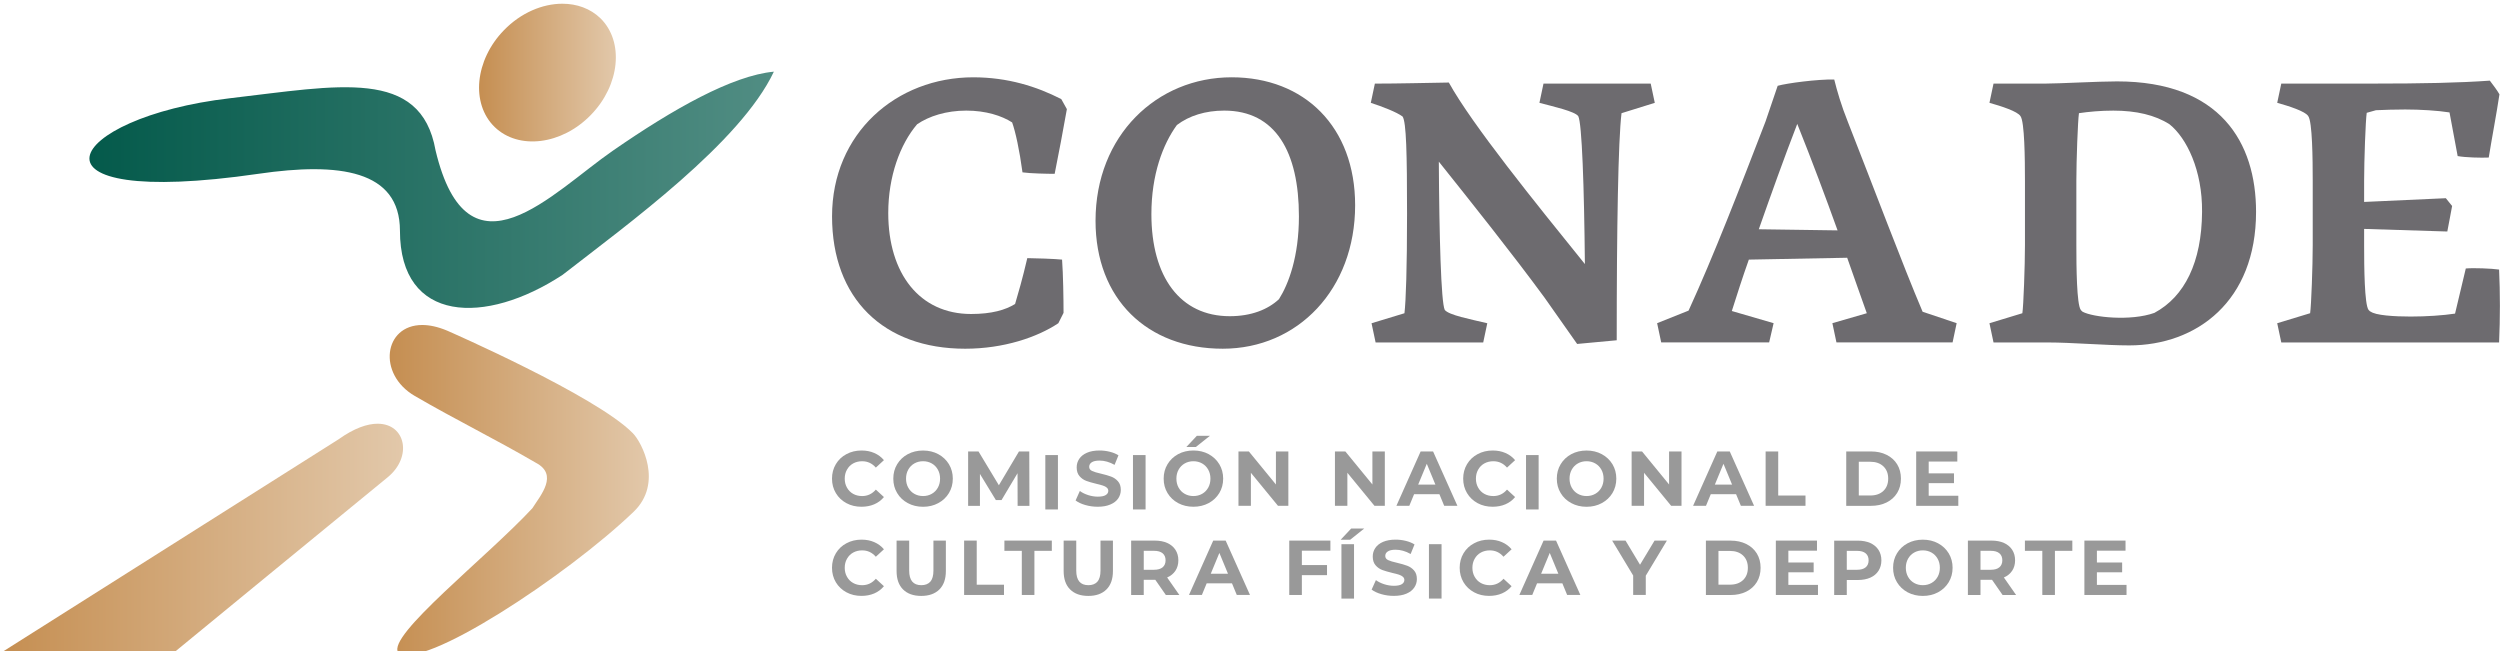 <?xml version="1.0" encoding="UTF-8" standalone="no"?>
<!-- Created with Inkscape (http://www.inkscape.org/) -->

<svg
   version="1.1"
   id="svg1"
   width="76.959"
   height="20.052"
   viewBox="0 0 76.959 20.052"
   sodipodi:docname="Conade.svg"
   inkscape:version="1.4 (e7c3feb100, 2024-10-09)"
   xmlns:inkscape="http://www.inkscape.org/namespaces/inkscape"
   xmlns:sodipodi="http://sodipodi.sourceforge.net/DTD/sodipodi-0.dtd"
   xmlns="http://www.w3.org/2000/svg"
   xmlns:svg="http://www.w3.org/2000/svg">
  <defs
     id="defs1">
    <linearGradient
       x1="0"
       y1="0"
       x2="1"
       y2="0"
       gradientUnits="userSpaceOnUse"
       gradientTransform="matrix(9.364,0,0,-9.364,227.857,333.067)"
       spreadMethod="pad"
       id="linearGradient7735">
      <stop
         style="stop-opacity:1;stop-color:#c58e51"
         offset="0"
         id="stop7734" />
      <stop
         style="stop-opacity:1;stop-color:#e2c8aa"
         offset="1"
         id="stop7735" />
    </linearGradient>
    <linearGradient
       x1="0"
       y1="0"
       x2="1"
       y2="0"
       gradientUnits="userSpaceOnUse"
       gradientTransform="matrix(3.159,0,0,-3.159,238.977,343.846)"
       spreadMethod="pad"
       id="linearGradient7737">
      <stop
         style="stop-opacity:1;stop-color:#c58e51"
         offset="0"
         id="stop7736" />
      <stop
         style="stop-opacity:1;stop-color:#e2c8aa"
         offset="1"
         id="stop7737" />
    </linearGradient>
    <linearGradient
       x1="0"
       y1="0"
       x2="1"
       y2="0"
       gradientUnits="userSpaceOnUse"
       gradientTransform="matrix(15.806,0,0,-15.806,229.979,341.139)"
       spreadMethod="pad"
       id="linearGradient7740">
      <stop
         style="stop-opacity:1;stop-color:#045a4b"
         offset="0"
         id="stop7738" />
      <stop
         style="stop-opacity:1;stop-color:#518d83"
         offset="1"
         id="stop7739" />
      <stop
         style="stop-opacity:1;stop-color:#518d83"
         offset="1"
         id="stop7740" />
    </linearGradient>
    <linearGradient
       x1="0"
       y1="0"
       x2="1"
       y2="0"
       gradientUnits="userSpaceOnUse"
       gradientTransform="matrix(5.984,0,0,-5.984,236.913,334.207)"
       spreadMethod="pad"
       id="linearGradient7742">
      <stop
         style="stop-opacity:1;stop-color:#c58e51"
         offset="0"
         id="stop7741" />
      <stop
         style="stop-opacity:1;stop-color:#e2c8aa"
         offset="1"
         id="stop7742" />
    </linearGradient>
    <clipPath
       clipPathUnits="userSpaceOnUse"
       id="clipPath7744">
      <path
         d="M 124.442,229.08 H 674.716 V 366.208 H 124.442 Z"
         transform="translate(-251.293,-338.417)"
         id="path7744" />
    </clipPath>
    <clipPath
       clipPathUnits="userSpaceOnUse"
       id="clipPath7746">
      <path
         d="M 124.442,229.08 H 674.716 V 366.208 H 124.442 Z"
         transform="translate(-257.385,-338.528)"
         id="path7746" />
    </clipPath>
    <clipPath
       clipPathUnits="userSpaceOnUse"
       id="clipPath7748">
      <path
         d="M 124.442,229.08 H 674.716 V 366.208 H 124.442 Z"
         transform="translate(-264.269,-337.495)"
         id="path7748" />
    </clipPath>
    <clipPath
       clipPathUnits="userSpaceOnUse"
       id="clipPath7750">
      <path
         d="M 124.442,229.08 H 674.716 V 366.208 H 124.442 Z"
         transform="translate(-270.282,-340.117)"
         id="path7750" />
    </clipPath>
    <clipPath
       clipPathUnits="userSpaceOnUse"
       id="clipPath7752">
      <path
         d="M 124.442,229.08 H 674.716 V 366.208 H 124.442 Z"
         transform="translate(-275.94,-338.238)"
         id="path7752" />
    </clipPath>
    <clipPath
       clipPathUnits="userSpaceOnUse"
       id="clipPath7754">
      <path
         d="M 124.442,229.08 H 674.716 V 366.208 H 124.442 Z"
         transform="translate(-281.192,-338.204)"
         id="path7754" />
    </clipPath>
    <clipPath
       clipPathUnits="userSpaceOnUse"
       id="clipPath7756">
      <path
         d="M 124.442,229.08 H 674.716 V 366.208 H 124.442 Z"
         transform="translate(-247.399,-333.819)"
         id="path7756" />
    </clipPath>
    <clipPath
       clipPathUnits="userSpaceOnUse"
       id="clipPath7758">
      <path
         d="M 124.442,229.08 H 674.716 V 366.208 H 124.442 Z"
         transform="translate(-249.369,-334.034)"
         id="path7758" />
    </clipPath>
    <clipPath
       clipPathUnits="userSpaceOnUse"
       id="clipPath7760">
      <path
         d="M 124.442,229.08 H 674.716 V 366.208 H 124.442 Z"
         transform="translate(-251.351,-333.757)"
         id="path7760" />
    </clipPath>
    <clipPath
       clipPathUnits="userSpaceOnUse"
       id="clipPath7762">
      <path
         d="M 124.442,229.08 H 674.716 V 366.208 H 124.442 Z"
         id="path7762" />
    </clipPath>
    <clipPath
       clipPathUnits="userSpaceOnUse"
       id="clipPath7764">
      <path
         d="M 124.442,229.08 H 674.716 V 366.208 H 124.442 Z"
         transform="translate(-252.913,-333.776)"
         id="path7764" />
    </clipPath>
    <clipPath
       clipPathUnits="userSpaceOnUse"
       id="clipPath7766">
      <path
         d="M 124.442,229.08 H 674.716 V 366.208 H 124.442 Z"
         id="path7766" />
    </clipPath>
    <clipPath
       clipPathUnits="userSpaceOnUse"
       id="clipPath7768">
      <path
         d="M 124.442,229.08 H 674.716 V 366.208 H 124.442 Z"
         transform="translate(-255.489,-335.374)"
         id="path7768" />
    </clipPath>
    <clipPath
       clipPathUnits="userSpaceOnUse"
       id="clipPath7770">
      <path
         d="M 124.442,229.08 H 674.716 V 366.208 H 124.442 Z"
         transform="translate(-257.602,-335.013)"
         id="path7770" />
    </clipPath>
    <clipPath
       clipPathUnits="userSpaceOnUse"
       id="clipPath7772">
      <path
         d="M 124.442,229.08 H 674.716 V 366.208 H 124.442 Z"
         transform="translate(-259.829,-335.013)"
         id="path7772" />
    </clipPath>
    <clipPath
       clipPathUnits="userSpaceOnUse"
       id="clipPath7774">
      <path
         d="M 124.442,229.08 H 674.716 V 366.208 H 124.442 Z"
         transform="translate(-260.997,-334.247)"
         id="path7774" />
    </clipPath>
    <clipPath
       clipPathUnits="userSpaceOnUse"
       id="clipPath7776">
      <path
         d="M 124.442,229.08 H 674.716 V 366.208 H 124.442 Z"
         transform="translate(-261.971,-333.819)"
         id="path7776" />
    </clipPath>
    <clipPath
       clipPathUnits="userSpaceOnUse"
       id="clipPath7778">
      <path
         d="M 124.442,229.08 H 674.716 V 366.208 H 124.442 Z"
         id="path7778" />
    </clipPath>
    <clipPath
       clipPathUnits="userSpaceOnUse"
       id="clipPath7780">
      <path
         d="M 124.442,229.08 H 674.716 V 366.208 H 124.442 Z"
         transform="translate(-264.688,-334.034)"
         id="path7780" />
    </clipPath>
    <clipPath
       clipPathUnits="userSpaceOnUse"
       id="clipPath7782">
      <path
         d="M 124.442,229.08 H 674.716 V 366.208 H 124.442 Z"
         transform="translate(-266.679,-335.013)"
         id="path7782" />
    </clipPath>
    <clipPath
       clipPathUnits="userSpaceOnUse"
       id="clipPath7784">
      <path
         d="M 124.442,229.08 H 674.716 V 366.208 H 124.442 Z"
         transform="translate(-267.847,-334.247)"
         id="path7784" />
    </clipPath>
    <clipPath
       clipPathUnits="userSpaceOnUse"
       id="clipPath7786">
      <path
         d="M 124.442,229.08 H 674.716 V 366.208 H 124.442 Z"
         transform="translate(-268.621,-335.013)"
         id="path7786" />
    </clipPath>
    <clipPath
       clipPathUnits="userSpaceOnUse"
       id="clipPath7788">
      <path
         d="M 124.442,229.08 H 674.716 V 366.208 H 124.442 Z"
         transform="translate(-271.038,-333.996)"
         id="path7788" />
    </clipPath>
    <clipPath
       clipPathUnits="userSpaceOnUse"
       id="clipPath7790">
      <path
         d="M 124.442,229.08 H 674.716 V 366.208 H 124.442 Z"
         transform="translate(-273.07,-333.99)"
         id="path7790" />
    </clipPath>
    <clipPath
       clipPathUnits="userSpaceOnUse"
       id="clipPath7792">
      <path
         d="M 124.442,229.08 H 674.716 V 366.208 H 124.442 Z"
         transform="translate(-247.399,-331.761)"
         id="path7792" />
    </clipPath>
    <clipPath
       clipPathUnits="userSpaceOnUse"
       id="clipPath7794">
      <path
         d="M 124.442,229.08 H 674.716 V 366.208 H 124.442 Z"
         transform="translate(-248.707,-331.826)"
         id="path7794" />
    </clipPath>
    <clipPath
       clipPathUnits="userSpaceOnUse"
       id="clipPath7796">
      <path
         d="M 124.442,229.08 H 674.716 V 366.208 H 124.442 Z"
         transform="translate(-250.116,-332.955)"
         id="path7796" />
    </clipPath>
    <clipPath
       clipPathUnits="userSpaceOnUse"
       id="clipPath7798">
      <path
         d="M 124.442,229.08 H 674.716 V 366.208 H 124.442 Z"
         transform="translate(-251.448,-332.718)"
         id="path7798" />
    </clipPath>
    <clipPath
       clipPathUnits="userSpaceOnUse"
       id="clipPath7800">
      <path
         d="M 124.442,229.08 H 674.716 V 366.208 H 124.442 Z"
         transform="translate(-252.564,-331.826)"
         id="path7800" />
    </clipPath>
    <clipPath
       clipPathUnits="userSpaceOnUse"
       id="clipPath7802">
      <path
         d="M 124.442,229.08 H 674.716 V 366.208 H 124.442 Z"
         transform="translate(-254.699,-332.662)"
         id="path7802" />
    </clipPath>
    <clipPath
       clipPathUnits="userSpaceOnUse"
       id="clipPath7804">
      <path
         d="M 124.442,229.08 H 674.716 V 366.208 H 124.442 Z"
         transform="translate(-256.208,-332.189)"
         id="path7804" />
    </clipPath>
    <clipPath
       clipPathUnits="userSpaceOnUse"
       id="clipPath7806">
      <path
         d="M 124.442,229.08 H 674.716 V 366.208 H 124.442 Z"
         transform="translate(-257.914,-332.722)"
         id="path7806" />
    </clipPath>
    <clipPath
       clipPathUnits="userSpaceOnUse"
       id="clipPath7808">
      <path
         d="M 124.442,229.08 H 674.716 V 366.208 H 124.442 Z"
         id="path7808" />
    </clipPath>
    <clipPath
       clipPathUnits="userSpaceOnUse"
       id="clipPath7810">
      <path
         d="M 124.442,229.08 H 674.716 V 366.208 H 124.442 Z"
         transform="translate(-259.748,-331.718)"
         id="path7810" />
    </clipPath>
    <clipPath
       clipPathUnits="userSpaceOnUse"
       id="clipPath7812">
      <path
         d="M 124.442,229.08 H 674.716 V 366.208 H 124.442 Z"
         id="path7812" />
    </clipPath>
    <clipPath
       clipPathUnits="userSpaceOnUse"
       id="clipPath7814">
      <path
         d="M 124.442,229.08 H 674.716 V 366.208 H 124.442 Z"
         transform="translate(-261.89,-331.761)"
         id="path7814" />
    </clipPath>
    <clipPath
       clipPathUnits="userSpaceOnUse"
       id="clipPath7816">
      <path
         d="M 124.442,229.08 H 674.716 V 366.208 H 124.442 Z"
         transform="translate(-263.836,-332.189)"
         id="path7816" />
    </clipPath>
    <clipPath
       clipPathUnits="userSpaceOnUse"
       id="clipPath7818">
      <path
         d="M 124.442,229.08 H 674.716 V 366.208 H 124.442 Z"
         transform="translate(-265.854,-332.144)"
         id="path7818" />
    </clipPath>
    <clipPath
       clipPathUnits="userSpaceOnUse"
       id="clipPath7820">
      <path
         d="M 124.442,229.08 H 674.716 V 366.208 H 124.442 Z"
         transform="translate(-267.798,-331.937)"
         id="path7820" />
    </clipPath>
    <clipPath
       clipPathUnits="userSpaceOnUse"
       id="clipPath7822">
      <path
         d="M 124.442,229.08 H 674.716 V 366.208 H 124.442 Z"
         transform="translate(-269.83,-331.932)"
         id="path7822" />
    </clipPath>
    <clipPath
       clipPathUnits="userSpaceOnUse"
       id="clipPath7824">
      <path
         d="M 124.442,229.08 H 674.716 V 366.208 H 124.442 Z"
         transform="translate(-270.931,-332.338)"
         id="path7824" />
    </clipPath>
    <clipPath
       clipPathUnits="userSpaceOnUse"
       id="clipPath7826">
      <path
         d="M 124.442,229.08 H 674.716 V 366.208 H 124.442 Z"
         transform="translate(-272.452,-331.976)"
         id="path7826" />
    </clipPath>
    <clipPath
       clipPathUnits="userSpaceOnUse"
       id="clipPath7828">
      <path
         d="M 124.442,229.08 H 674.716 V 366.208 H 124.442 Z"
         transform="translate(-274.018,-332.662)"
         id="path7828" />
    </clipPath>
    <clipPath
       clipPathUnits="userSpaceOnUse"
       id="clipPath7830">
      <path
         d="M 124.442,229.08 H 674.716 V 366.208 H 124.442 Z"
         transform="translate(-275.009,-332.718)"
         id="path7830" />
    </clipPath>
    <clipPath
       clipPathUnits="userSpaceOnUse"
       id="clipPath7832">
      <path
         d="M 124.442,229.08 H 674.716 V 366.208 H 124.442 Z"
         transform="translate(-276.953,-331.932)"
         id="path7832" />
    </clipPath>
  </defs>
  <sodipodi:namedview
     id="namedview1"
     pagecolor="#ffffff"
     bordercolor="#000000"
     borderopacity="0.25"
     inkscape:showpageshadow="2"
     inkscape:pageopacity="0.0"
     inkscape:pagecheckerboard="0"
     inkscape:deskcolor="#d1d1d1"
     inkscape:zoom="3.1575935"
     inkscape:cx="38.47867"
     inkscape:cy="10.1343"
     inkscape:window-width="1280"
     inkscape:window-height="730"
     inkscape:window-x="0"
     inkscape:window-y="0"
     inkscape:window-maximized="1"
     inkscape:current-layer="svg1">
    <inkscape:page
       x="0"
       y="0"
       width="76.959"
       height="20.052"
       id="page1"
       margin="0"
       bleed="0" />
  </sodipodi:namedview>
  <g
     id="g1"
     transform="translate(-17519.809,-355.419)">
    <path
       id="path7735"
       d="m 235.734,335.378 -7.877,-4.981 h 4.006 c 0,0 4.211,3.457 5.001,4.101 v 0 c 0.579,0.471 0.421,1.239 -0.23,1.239 v 0 c -0.238,0 -0.542,-0.103 -0.9,-0.359"
       transform="matrix(1.333,0,0,-1.333,17216,816)"
       style="fill:url(#linearGradient7735);stroke:none" />
    <path
       id="path7737"
       d="m 239.552,344.825 c -0.671,-0.689 -0.77,-1.695 -0.216,-2.235 v 0 c 0.554,-0.537 1.552,-0.414 2.223,0.278 v 0 c 0.672,0.689 0.772,1.692 0.22,2.233 v 0 c -0.234,0.226 -0.546,0.335 -0.878,0.335 v 0 c -0.46,0 -0.959,-0.209 -1.349,-0.611"
       transform="matrix(1.333,0,0,-1.333,17216,816)"
       style="fill:url(#linearGradient7737);stroke:none" />
    <path
       id="path7740"
       d="m 242.067,342.042 c -1.394,-0.963 -3.345,-3.134 -4.095,0.008 v 0 c -0.339,1.919 -2.255,1.492 -4.742,1.204 v 0 c -3.829,-0.444 -5.051,-2.574 0.656,-1.745 v 0 c 1.862,0.271 3.261,0.085 3.264,-1.313 v 0 c 0,-2.142 1.977,-2.19 3.756,-1.021 v 0 c 1.514,1.177 4.104,3.051 4.879,4.692 v 0 c -0.96,-0.09 -2.322,-0.859 -3.718,-1.825"
       transform="matrix(1.333,0,0,-1.333,17216,816)"
       style="fill:url(#linearGradient7740);stroke:none" />
    <path
       id="path7742"
       d="m 237.491,336.379 c 0.946,-0.551 1.848,-0.99 2.796,-1.543 v 0 c 0.527,-0.276 0.118,-0.742 -0.08,-1.052 v 0 c -1.045,-1.126 -3.365,-2.943 -3.097,-3.328 v 0 c 0.531,-0.448 3.9,1.774 5.436,3.247 v 0 c 0.688,0.66 0.188,1.605 -0.016,1.813 v 0 c -0.844,0.866 -4.289,2.37 -4.289,2.37 v 0 c -0.217,0.091 -0.409,0.131 -0.576,0.131 v 0 c -0.889,0 -1.043,-1.132 -0.174,-1.638"
       transform="matrix(1.333,0,0,-1.333,17216,816)"
       style="fill:url(#linearGradient7742);stroke:none" />
    <path
       id="path7743"
       d="m 0,0 c 0.068,0.231 0.171,0.581 0.282,1.059 0.154,0 0.649,-0.017 0.803,-0.034 0.025,-0.333 0.034,-0.914 0.034,-1.23 l -0.12,-0.239 c -0.487,-0.325 -1.264,-0.589 -2.152,-0.589 -1.887,0 -3.074,1.161 -3.074,3.057 0,1.921 1.486,3.211 3.262,3.211 0.794,0 1.469,-0.214 2.032,-0.504 L 1.196,4.5 C 1.119,4.056 0.999,3.433 0.914,3.006 0.751,3.006 0.35,3.014 0.171,3.04 0.102,3.552 0.009,3.979 -0.068,4.193 -0.307,4.347 -0.675,4.466 -1.127,4.466 -1.588,4.466 -1.99,4.338 -2.263,4.15 -2.656,3.689 -2.929,2.946 -2.929,2.101 c 0,-1.401 0.726,-2.332 1.913,-2.332 0.478,0 0.794,0.094 1.016,0.231"
       style="fill:#6d6b6f;fill-opacity:1;fill-rule:nonzero;stroke:none"
       transform="matrix(1.333,0,0,-1.333,17551.057,364.777)"
       clip-path="url(#clipPath7744)" />
    <path
       id="path7745"
       d="m 0,0 c 0.222,0.35 0.461,0.982 0.461,1.913 0,1.486 -0.538,2.442 -1.725,2.442 -0.435,0 -0.811,-0.119 -1.093,-0.333 -0.324,-0.444 -0.589,-1.144 -0.589,-2.058 0,-1.452 0.666,-2.357 1.81,-2.357 0.496,0 0.88,0.154 1.136,0.393 m -4.236,1.81 c 0,1.973 1.418,3.314 3.143,3.314 1.682,0 2.852,-1.145 2.852,-2.955 0,-1.938 -1.323,-3.313 -3.057,-3.313 -1.742,0 -2.938,1.144 -2.938,2.954"
       style="fill:#6d6b6f;fill-opacity:1;fill-rule:nonzero;stroke:none"
       transform="matrix(1.333,0,0,-1.333,17559.18,364.629)"
       clip-path="url(#clipPath7746)" />
    <path
       id="path7747"
       d="m 0,0 -0.751,1.067 c -0.752,1.025 -1.7,2.212 -2.443,3.143 0.009,-1.691 0.051,-3.254 0.137,-3.424 0.094,-0.12 0.589,-0.214 0.982,-0.308 L -2.169,0.034 h -2.485 l -0.094,0.444 0.76,0.231 c 0.034,0.282 0.06,1.05 0.06,2.297 0,1.392 -0.017,2.118 -0.103,2.246 -0.136,0.102 -0.469,0.23 -0.734,0.316 l 0.094,0.444 c 0.546,0 1.195,0.017 1.708,0.025 C -2.425,5.064 -0.965,3.262 0.179,1.845 0.162,3.638 0.111,5.098 0.026,5.26 -0.051,5.371 -0.547,5.482 -0.871,5.568 l 0.094,0.444 H 1.699 L 1.793,5.568 1.025,5.329 C 0.948,4.697 0.914,2.681 0.914,0.085 Z"
       style="fill:#6d6b6f;fill-opacity:1;fill-rule:nonzero;stroke:none"
       transform="matrix(1.333,0,0,-1.333,17568.359,366.007)"
       clip-path="url(#clipPath7748)" />
    <path
       id="path7749"
       d="M 0,0 C -0.273,0.76 -0.589,1.605 -0.931,2.459 -1.238,1.665 -1.537,0.828 -1.819,0.026 Z m -1.58,-2.587 h -2.493 l -0.094,0.444 0.726,0.29 c 0.572,1.247 1.187,2.835 1.776,4.364 l 0.282,0.828 c 0.213,0.06 0.922,0.154 1.306,0.145 C -0.009,3.211 0.085,2.886 0.239,2.502 0.837,0.982 1.503,-0.794 1.964,-1.879 L 2.75,-2.143 2.656,-2.587 h -2.682 l -0.094,0.444 0.795,0.23 C 0.538,-1.537 0.393,-1.11 0.222,-0.632 l -2.271,-0.043 c -0.146,-0.41 -0.274,-0.811 -0.393,-1.187 l 0.965,-0.281 z"
       style="fill:#6d6b6f;fill-opacity:1;fill-rule:nonzero;stroke:none"
       transform="matrix(1.333,0,0,-1.333,17576.376,362.511)"
       clip-path="url(#clipPath7750)" />
    <path
       id="path7751"
       d="M 0,0 C 0.239,-0.128 1.11,-0.222 1.657,-0.026 2.357,0.35 2.75,1.144 2.758,2.306 2.767,3.271 2.4,4.014 2.007,4.329 1.674,4.543 1.238,4.645 0.709,4.645 0.418,4.645 0.145,4.62 -0.085,4.586 -0.111,4.415 -0.145,3.493 -0.145,3.023 V 1.537 c 0,-0.512 0.008,-1.366 0.102,-1.494 C -0.034,0.026 -0.017,0.017 0,0 m -1.392,-0.034 c 0.026,0.162 0.06,1.101 0.06,1.571 v 1.486 c 0,0.512 -0.009,1.366 -0.103,1.494 -0.068,0.111 -0.444,0.231 -0.717,0.308 l 0.094,0.444 h 1.196 c 0.307,0 1.229,0.051 1.656,0.051 2.383,0 3.211,-1.409 3.211,-3.014 0,-2.058 -1.366,-3.083 -2.929,-3.083 -0.538,0 -1.332,0.068 -1.879,0.068 h -1.255 l -0.094,0.444 z"
       style="fill:#6d6b6f;fill-opacity:1;fill-rule:nonzero;stroke:none"
       transform="matrix(1.333,0,0,-1.333,17583.92,365.016)"
       clip-path="url(#clipPath7752)" />
    <path
       id="path7753"
       d="m 0,0 c 0.026,0.162 0.06,1.102 0.06,1.571 v 1.486 c 0,0.512 -0.009,1.366 -0.103,1.494 -0.068,0.112 -0.444,0.231 -0.717,0.308 l 0.094,0.444 H 1.469 C 2.562,5.303 3.441,5.32 4.15,5.371 4.218,5.286 4.329,5.132 4.372,5.055 4.312,4.645 4.184,3.971 4.125,3.595 3.954,3.587 3.587,3.595 3.407,3.629 L 3.219,4.637 C 2.946,4.68 2.545,4.705 2.195,4.705 1.956,4.705 1.725,4.697 1.52,4.688 L 1.307,4.628 C 1.281,4.466 1.247,3.527 1.247,3.057 V 2.57 L 3.134,2.656 3.279,2.476 C 3.245,2.314 3.202,2.041 3.168,1.887 L 1.247,1.947 V 1.571 c 0,-0.512 0.008,-1.366 0.102,-1.494 L 1.392,0.034 v 0.009 c 0.102,-0.094 0.564,-0.12 0.931,-0.12 0.358,0 0.751,0.026 1.024,0.068 l 0.248,1.042 c 0.179,0.017 0.598,0 0.769,-0.025 0.025,-0.547 0.025,-1.119 0,-1.683 h -5.03 l -0.094,0.444 z"
       style="fill:#6d6b6f;fill-opacity:1;fill-rule:nonzero;stroke:none"
       transform="matrix(1.333,0,0,-1.333,17590.923,365.061)"
       clip-path="url(#clipPath7754)" />
    <path
       id="path7755"
       d="m 0,0 c -0.104,0.056 -0.185,0.133 -0.244,0.232 -0.059,0.098 -0.089,0.21 -0.089,0.334 0,0.125 0.03,0.236 0.089,0.335 C -0.185,1 -0.104,1.077 0,1.132 0.104,1.188 0.22,1.216 0.349,1.216 0.458,1.216 0.556,1.197 0.644,1.158 0.732,1.12 0.806,1.065 0.866,0.993 L 0.679,0.821 C 0.594,0.919 0.489,0.968 0.363,0.968 0.286,0.968 0.216,0.951 0.155,0.917 0.094,0.883 0.047,0.835 0.013,0.774 -0.022,0.713 -0.039,0.644 -0.039,0.566 -0.039,0.488 -0.022,0.419 0.013,0.358 0.047,0.297 0.094,0.249 0.155,0.215 0.216,0.181 0.286,0.164 0.363,0.164 c 0.126,0 0.231,0.05 0.316,0.149 L 0.866,0.141 C 0.806,0.068 0.732,0.012 0.643,-0.026 0.555,-0.064 0.456,-0.083 0.347,-0.083 0.219,-0.083 0.104,-0.056 0,0"
       style="fill:#999999;fill-opacity:1;fill-rule:nonzero;stroke:none"
       transform="matrix(1.333,0,0,-1.333,17545.865,370.908)"
       clip-path="url(#clipPath7756)" />
    <path
       id="path7757"
       d="m 0,0 c 0.06,0.034 0.107,0.082 0.141,0.143 0.034,0.061 0.051,0.13 0.051,0.208 0,0.078 -0.017,0.147 -0.051,0.208 C 0.107,0.62 0.06,0.668 0,0.702 -0.06,0.736 -0.127,0.753 -0.201,0.753 -0.275,0.753 -0.342,0.736 -0.402,0.702 -0.462,0.668 -0.509,0.62 -0.543,0.559 -0.577,0.498 -0.594,0.429 -0.594,0.351 c 0,-0.078 0.017,-0.147 0.051,-0.208 0.034,-0.061 0.081,-0.109 0.141,-0.143 0.06,-0.034 0.127,-0.051 0.201,-0.051 0.074,0 0.141,0.017 0.201,0.051 m -0.554,-0.214 c -0.104,0.056 -0.186,0.133 -0.245,0.232 -0.06,0.099 -0.089,0.21 -0.089,0.333 0,0.123 0.029,0.234 0.089,0.333 0.059,0.098 0.141,0.176 0.245,0.232 C -0.449,0.972 -0.331,1 -0.201,1 -0.071,1 0.047,0.972 0.151,0.916 0.255,0.86 0.337,0.782 0.397,0.684 0.456,0.585 0.486,0.474 0.486,0.351 0.486,0.228 0.456,0.117 0.397,0.018 0.337,-0.081 0.255,-0.158 0.151,-0.214 0.047,-0.271 -0.071,-0.299 -0.201,-0.299 c -0.13,0 -0.248,0.028 -0.353,0.085"
       style="fill:#999999;fill-opacity:1;fill-rule:nonzero;stroke:none"
       transform="matrix(1.333,0,0,-1.333,17548.492,370.621)"
       clip-path="url(#clipPath7758)" />
    <path
       id="path7759"
       d="m 0,0 -0.002,0.754 -0.37,-0.621 h -0.13 L -0.87,0.737 V 0 h -0.273 v 1.256 h 0.24 l 0.47,-0.78 0.464,0.78 H 0.269 L 0.273,0 Z"
       style="fill:#999999;fill-opacity:1;fill-rule:nonzero;stroke:none"
       transform="matrix(1.333,0,0,-1.333,17551.135,370.991)"
       clip-path="url(#clipPath7760)" />
    <path
       id="path7761"
       d="m 252.054,335.013 h 0.291 v -1.256 h -0.291 z"
       style="fill:#999999;fill-opacity:1;fill-rule:nonzero;stroke:none"
       transform="matrix(1.333,0,0,-1.333,17216,816)"
       clip-path="url(#clipPath7762)" />
    <path
       id="path7763"
       d="m 0,0 c -0.093,0.027 -0.167,0.062 -0.223,0.105 l 0.098,0.219 C -0.071,0.284 -0.007,0.253 0.067,0.229 0.141,0.205 0.216,0.193 0.29,0.193 c 0.082,0 0.143,0.012 0.183,0.037 0.039,0.024 0.059,0.057 0.059,0.097 0,0.03 -0.012,0.055 -0.035,0.075 C 0.474,0.422 0.444,0.438 0.407,0.449 0.371,0.461 0.321,0.475 0.259,0.489 0.164,0.512 0.085,0.534 0.024,0.557 c -0.061,0.023 -0.113,0.059 -0.157,0.11 -0.043,0.05 -0.065,0.117 -0.065,0.201 0,0.073 0.019,0.139 0.059,0.198 0.039,0.059 0.099,0.106 0.178,0.141 0.08,0.035 0.177,0.052 0.292,0.052 0.08,0 0.159,-0.01 0.235,-0.029 C 0.643,1.211 0.71,1.183 0.767,1.148 L 0.677,0.927 C 0.561,0.993 0.445,1.026 0.329,1.026 0.248,1.026 0.188,1.012 0.149,0.986 0.11,0.96 0.091,0.925 0.091,0.882 0.091,0.839 0.113,0.807 0.158,0.786 0.203,0.765 0.271,0.744 0.363,0.724 0.459,0.701 0.537,0.679 0.598,0.656 0.659,0.633 0.712,0.597 0.755,0.548 0.799,0.499 0.821,0.433 0.821,0.349 0.821,0.277 0.801,0.212 0.761,0.152 0.721,0.093 0.661,0.046 0.58,0.012 0.5,-0.023 0.403,-0.04 0.288,-0.04 0.189,-0.04 0.093,-0.027 0,0"
       style="fill:#999999;fill-opacity:1;fill-rule:nonzero;stroke:none"
       transform="matrix(1.333,0,0,-1.333,17553.217,370.965)"
       clip-path="url(#clipPath7764)" />
    <path
       id="path7765"
       d="m 254.078,335.013 h 0.291 v -1.256 h -0.291 z"
       style="fill:#999999;fill-opacity:1;fill-rule:nonzero;stroke:none"
       transform="matrix(1.333,0,0,-1.333,17216,816)"
       clip-path="url(#clipPath7766)" />
    <path
       id="path7767"
       d="m 0,0 h 0.302 l -0.325,-0.258 h -0.219 z m 0.122,-1.34 c 0.06,0.034 0.107,0.082 0.141,0.143 0.034,0.061 0.051,0.13 0.051,0.208 0,0.078 -0.017,0.147 -0.051,0.208 -0.034,0.061 -0.081,0.109 -0.141,0.143 -0.06,0.034 -0.127,0.051 -0.201,0.051 -0.074,0 -0.141,-0.017 -0.201,-0.051 -0.06,-0.034 -0.107,-0.082 -0.141,-0.143 -0.034,-0.061 -0.051,-0.13 -0.051,-0.208 0,-0.078 0.017,-0.147 0.051,-0.208 0.034,-0.061 0.081,-0.109 0.141,-0.143 0.06,-0.034 0.127,-0.051 0.201,-0.051 0.074,0 0.141,0.017 0.201,0.051 m -0.554,-0.214 c -0.104,0.056 -0.186,0.134 -0.245,0.232 -0.06,0.099 -0.089,0.21 -0.089,0.333 0,0.123 0.029,0.234 0.089,0.333 0.059,0.099 0.141,0.176 0.245,0.233 0.105,0.056 0.223,0.084 0.353,0.084 0.13,0 0.248,-0.028 0.352,-0.084 0.104,-0.057 0.186,-0.134 0.246,-0.233 0.059,-0.099 0.089,-0.21 0.089,-0.333 0,-0.123 -0.03,-0.234 -0.089,-0.333 C 0.459,-1.42 0.377,-1.498 0.273,-1.554 0.169,-1.61 0.051,-1.638 -0.079,-1.638 c -0.13,0 -0.248,0.028 -0.353,0.084"
       style="fill:#999999;fill-opacity:1;fill-rule:nonzero;stroke:none"
       transform="matrix(1.333,0,0,-1.333,17556.652,368.835)"
       clip-path="url(#clipPath7768)" />
    <path
       id="path7769"
       d="m 0,0 v -1.256 h -0.239 l -0.626,0.763 V -1.256 H -1.152 V 0 h 0.24 l 0.625,-0.763 V 0 Z"
       style="fill:#999999;fill-opacity:1;fill-rule:nonzero;stroke:none"
       transform="matrix(1.333,0,0,-1.333,17559.469,369.316)"
       clip-path="url(#clipPath7770)" />
    <path
       id="path7771"
       d="m 0,0 v -1.256 h -0.239 l -0.626,0.763 V -1.256 H -1.152 V 0 h 0.24 l 0.625,-0.763 V 0 Z"
       style="fill:#999999;fill-opacity:1;fill-rule:nonzero;stroke:none"
       transform="matrix(1.333,0,0,-1.333,17562.439,369.316)"
       clip-path="url(#clipPath7772)" />
    <path
       id="path7773"
       d="M 0,0 -0.199,0.481 -0.398,0 Z M 0.092,-0.221 H -0.492 L -0.603,-0.49 h -0.298 l 0.56,1.256 h 0.287 L 0.508,-0.49 H 0.203 Z"
       style="fill:#999999;fill-opacity:1;fill-rule:nonzero;stroke:none"
       transform="matrix(1.333,0,0,-1.333,17563.996,370.337)"
       clip-path="url(#clipPath7774)" />
    <path
       id="path7775"
       d="m 0,0 c -0.103,0.056 -0.185,0.133 -0.244,0.232 -0.059,0.098 -0.089,0.21 -0.089,0.334 0,0.125 0.03,0.236 0.089,0.335 C -0.185,1 -0.103,1.077 0,1.132 0.104,1.188 0.22,1.216 0.349,1.216 0.458,1.216 0.556,1.197 0.644,1.158 0.732,1.12 0.806,1.065 0.866,0.993 L 0.679,0.821 C 0.594,0.919 0.489,0.968 0.363,0.968 0.286,0.968 0.216,0.951 0.155,0.917 0.094,0.883 0.047,0.835 0.013,0.774 -0.022,0.713 -0.039,0.644 -0.039,0.566 -0.039,0.488 -0.022,0.419 0.013,0.358 0.047,0.297 0.094,0.249 0.155,0.215 0.216,0.181 0.286,0.164 0.363,0.164 c 0.126,0 0.231,0.05 0.316,0.149 L 0.866,0.141 C 0.806,0.068 0.732,0.012 0.643,-0.026 0.555,-0.064 0.456,-0.083 0.347,-0.083 0.219,-0.083 0.104,-0.056 0,0"
       style="fill:#999999;fill-opacity:1;fill-rule:nonzero;stroke:none"
       transform="matrix(1.333,0,0,-1.333,17565.295,370.908)"
       clip-path="url(#clipPath7776)" />
    <path
       id="path7777"
       d="m 263.155,335.013 h 0.291 v -1.256 h -0.291 z"
       style="fill:#999999;fill-opacity:1;fill-rule:nonzero;stroke:none"
       transform="matrix(1.333,0,0,-1.333,17216,816)"
       clip-path="url(#clipPath7778)" />
    <path
       id="path7779"
       d="m 0,0 c 0.06,0.034 0.107,0.082 0.141,0.143 0.034,0.061 0.051,0.13 0.051,0.208 0,0.078 -0.017,0.147 -0.051,0.208 C 0.107,0.62 0.06,0.668 0,0.702 -0.06,0.736 -0.127,0.753 -0.201,0.753 -0.275,0.753 -0.342,0.736 -0.402,0.702 -0.462,0.668 -0.509,0.62 -0.543,0.559 -0.577,0.498 -0.594,0.429 -0.594,0.351 c 0,-0.078 0.017,-0.147 0.051,-0.208 0.034,-0.061 0.081,-0.109 0.141,-0.143 0.06,-0.034 0.127,-0.051 0.201,-0.051 0.074,0 0.141,0.017 0.201,0.051 m -0.554,-0.214 c -0.104,0.056 -0.186,0.133 -0.245,0.232 -0.06,0.099 -0.089,0.21 -0.089,0.333 0,0.123 0.029,0.234 0.089,0.333 0.059,0.098 0.141,0.176 0.245,0.232 C -0.449,0.972 -0.331,1 -0.201,1 -0.071,1 0.047,0.972 0.151,0.916 0.255,0.86 0.337,0.782 0.397,0.684 0.456,0.585 0.486,0.474 0.486,0.351 0.486,0.228 0.456,0.117 0.397,0.018 0.337,-0.081 0.255,-0.158 0.151,-0.214 0.047,-0.271 -0.071,-0.299 -0.201,-0.299 c -0.13,0 -0.248,0.028 -0.353,0.085"
       style="fill:#999999;fill-opacity:1;fill-rule:nonzero;stroke:none"
       transform="matrix(1.333,0,0,-1.333,17568.917,370.621)"
       clip-path="url(#clipPath7780)" />
    <path
       id="path7781"
       d="m 0,0 v -1.256 h -0.239 l -0.626,0.763 V -1.256 H -1.152 V 0 h 0.24 l 0.625,-0.763 V 0 Z"
       style="fill:#999999;fill-opacity:1;fill-rule:nonzero;stroke:none"
       transform="matrix(1.333,0,0,-1.333,17571.572,369.316)"
       clip-path="url(#clipPath7782)" />
    <path
       id="path7783"
       d="M 0,0 -0.199,0.481 -0.398,0 Z M 0.092,-0.221 H -0.492 L -0.603,-0.49 h -0.298 l 0.56,1.256 h 0.287 L 0.508,-0.49 H 0.203 Z"
       style="fill:#999999;fill-opacity:1;fill-rule:nonzero;stroke:none"
       transform="matrix(1.333,0,0,-1.333,17573.129,370.337)"
       clip-path="url(#clipPath7784)" />
    <path
       id="path7785"
       d="m 0,0 h 0.291 v -1.019 h 0.63 V -1.256 H 0 Z"
       style="fill:#999999;fill-opacity:1;fill-rule:nonzero;stroke:none"
       transform="matrix(1.333,0,0,-1.333,17574.161,369.316)"
       clip-path="url(#clipPath7786)" />
    <path
       id="path7787"
       d="m 0,0 c 0.126,0 0.226,0.035 0.301,0.105 0.074,0.07 0.112,0.165 0.112,0.284 0,0.12 -0.038,0.215 -0.112,0.285 C 0.226,0.744 0.126,0.779 0,0.779 H -0.266 V 0 Z m -0.556,1.017 h 0.57 C 0.151,1.017 0.271,0.992 0.376,0.939 0.481,0.887 0.562,0.814 0.62,0.72 0.678,0.625 0.707,0.515 0.707,0.389 0.707,0.264 0.678,0.154 0.62,0.059 0.562,-0.035 0.481,-0.109 0.376,-0.161 0.271,-0.213 0.151,-0.239 0.014,-0.239 h -0.57 z"
       style="fill:#999999;fill-opacity:1;fill-rule:nonzero;stroke:none"
       transform="matrix(1.333,0,0,-1.333,17577.384,370.672)"
       clip-path="url(#clipPath7788)" />
    <path
       id="path7789"
       d="m 0,0 v -0.233 h -0.973 v 1.256 h 0.95 V 0.79 H -0.684 V 0.517 H -0.1 V 0.291 H -0.684 V 0 Z"
       style="fill:#999999;fill-opacity:1;fill-rule:nonzero;stroke:none"
       transform="matrix(1.333,0,0,-1.333,17580.093,370.68)"
       clip-path="url(#clipPath7790)" />
    <path
       id="path7791"
       d="m 0,0 c -0.104,0.056 -0.185,0.133 -0.244,0.231 -0.059,0.099 -0.089,0.211 -0.089,0.335 0,0.125 0.03,0.236 0.089,0.335 C -0.185,1 -0.104,1.077 0,1.132 0.104,1.188 0.22,1.216 0.349,1.216 0.458,1.216 0.556,1.197 0.644,1.158 0.732,1.12 0.806,1.065 0.866,0.993 L 0.679,0.821 C 0.594,0.919 0.489,0.968 0.363,0.968 0.286,0.968 0.216,0.951 0.155,0.917 0.094,0.883 0.047,0.835 0.013,0.774 -0.022,0.713 -0.039,0.644 -0.039,0.566 -0.039,0.488 -0.022,0.419 0.013,0.358 0.047,0.297 0.094,0.249 0.155,0.215 0.216,0.181 0.286,0.164 0.363,0.164 c 0.126,0 0.231,0.05 0.316,0.149 L 0.866,0.141 C 0.806,0.068 0.732,0.012 0.643,-0.026 0.555,-0.064 0.456,-0.083 0.347,-0.083 0.219,-0.083 0.104,-0.056 0,0"
       style="fill:#999999;fill-opacity:1;fill-rule:nonzero;stroke:none"
       transform="matrix(1.333,0,0,-1.333,17545.865,373.652)"
       clip-path="url(#clipPath7792)" />
    <path
       id="path7793"
       d="M 0,0 C -0.1,0.099 -0.15,0.241 -0.15,0.425 V 1.129 H 0.141 V 0.436 c 0,-0.225 0.093,-0.337 0.28,-0.337 0.091,0 0.16,0.027 0.208,0.081 0.048,0.055 0.072,0.14 0.072,0.256 V 1.129 H 0.988 V 0.425 C 0.988,0.241 0.938,0.099 0.838,0 0.738,-0.099 0.599,-0.149 0.419,-0.149 0.24,-0.149 0.1,-0.099 0,0"
       style="fill:#999999;fill-opacity:1;fill-rule:nonzero;stroke:none"
       transform="matrix(1.333,0,0,-1.333,17547.609,373.565)"
       clip-path="url(#clipPath7794)" />
    <path
       id="path7795"
       d="m 0,0 h 0.291 v -1.019 h 0.63 V -1.256 H 0 Z"
       style="fill:#999999;fill-opacity:1;fill-rule:nonzero;stroke:none"
       transform="matrix(1.333,0,0,-1.333,17549.488,372.06)"
       clip-path="url(#clipPath7796)" />
    <path
       id="path7797"
       d="M 0,0 H -0.402 V 0.237 H 0.693 V 0 H 0.291 V -1.019 H 0 Z"
       style="fill:#999999;fill-opacity:1;fill-rule:nonzero;stroke:none"
       transform="matrix(1.333,0,0,-1.333,17551.264,372.376)"
       clip-path="url(#clipPath7798)" />
    <path
       id="path7799"
       d="M 0,0 C -0.1,0.099 -0.15,0.241 -0.15,0.425 V 1.129 H 0.141 V 0.436 c 0,-0.225 0.093,-0.337 0.28,-0.337 0.091,0 0.16,0.027 0.208,0.081 0.048,0.055 0.072,0.14 0.072,0.256 V 1.129 H 0.988 V 0.425 C 0.988,0.241 0.938,0.099 0.838,0 0.738,-0.099 0.599,-0.149 0.419,-0.149 0.24,-0.149 0.1,-0.099 0,0"
       style="fill:#999999;fill-opacity:1;fill-rule:nonzero;stroke:none"
       transform="matrix(1.333,0,0,-1.333,17552.752,373.565)"
       clip-path="url(#clipPath7800)" />
    <path
       id="path7801"
       d="m 0,0 c -0.045,0.038 -0.112,0.057 -0.199,0.057 h -0.237 v -0.438 h 0.237 c 0.087,0 0.154,0.019 0.199,0.057 0.045,0.038 0.068,0.092 0.068,0.162 C 0.068,-0.092 0.045,-0.038 0,0 m 0.074,-0.963 -0.243,0.35 h -0.014 -0.253 v -0.35 h -0.291 v 1.256 h 0.544 c 0.111,0 0.208,-0.018 0.29,-0.055 C 0.189,0.201 0.252,0.148 0.296,0.08 0.34,0.012 0.363,-0.069 0.363,-0.162 0.363,-0.256 0.34,-0.336 0.295,-0.404 0.25,-0.471 0.187,-0.523 0.104,-0.559 l 0.282,-0.404 z"
       style="fill:#999999;fill-opacity:1;fill-rule:nonzero;stroke:none"
       transform="matrix(1.333,0,0,-1.333,17555.599,372.451)"
       clip-path="url(#clipPath7802)" />
    <path
       id="path7803"
       d="M 0,0 -0.199,0.481 -0.398,0 Z M 0.092,-0.221 H -0.492 L -0.603,-0.49 h -0.298 l 0.56,1.256 h 0.287 L 0.508,-0.49 H 0.203 Z"
       style="fill:#999999;fill-opacity:1;fill-rule:nonzero;stroke:none"
       transform="matrix(1.333,0,0,-1.333,17557.611,373.081)"
       clip-path="url(#clipPath7804)" />
    <path
       id="path7805"
       d="M 0,0 V -0.332 H 0.581 V -0.565 H 0 v -0.458 h -0.291 v 1.256 h 0.95 V 0 Z"
       style="fill:#999999;fill-opacity:1;fill-rule:nonzero;stroke:none"
       transform="matrix(1.333,0,0,-1.333,17559.885,372.371)"
       clip-path="url(#clipPath7806)" />
    <path
       id="path7807"
       d="m 258.892,332.955 h 0.291 v -1.256 h -0.291 z m 0.225,0.361 h 0.301 l -0.325,-0.259 h -0.219 z"
       style="fill:#999999;fill-opacity:1;fill-rule:nonzero;stroke:none"
       transform="matrix(1.333,0,0,-1.333,17216,816)"
       clip-path="url(#clipPath7808)" />
    <path
       id="path7809"
       d="m 0,0 c -0.093,0.027 -0.167,0.062 -0.224,0.105 l 0.099,0.219 C -0.071,0.284 -0.007,0.253 0.067,0.229 0.141,0.205 0.216,0.193 0.29,0.193 0.372,0.193 0.433,0.205 0.473,0.23 0.512,0.254 0.532,0.287 0.532,0.328 0.532,0.357 0.52,0.382 0.497,0.402 0.474,0.422 0.444,0.438 0.407,0.45 0.371,0.462 0.321,0.475 0.259,0.489 0.164,0.512 0.085,0.535 0.024,0.557 c -0.061,0.023 -0.113,0.059 -0.157,0.11 -0.043,0.05 -0.065,0.117 -0.065,0.201 0,0.073 0.019,0.139 0.059,0.198 0.039,0.059 0.099,0.106 0.178,0.141 0.08,0.034 0.177,0.052 0.292,0.052 0.08,0 0.159,-0.01 0.235,-0.029 C 0.643,1.211 0.71,1.184 0.767,1.148 L 0.677,0.927 C 0.561,0.993 0.445,1.026 0.329,1.026 0.248,1.026 0.188,1.012 0.149,0.986 0.11,0.96 0.091,0.925 0.091,0.882 0.091,0.839 0.113,0.807 0.158,0.786 0.203,0.765 0.271,0.744 0.363,0.724 0.459,0.701 0.537,0.679 0.598,0.656 0.659,0.633 0.712,0.597 0.755,0.548 0.799,0.499 0.821,0.433 0.821,0.349 0.821,0.277 0.801,0.212 0.761,0.153 0.721,0.093 0.661,0.046 0.581,0.012 0.5,-0.023 0.403,-0.04 0.288,-0.04 0.189,-0.04 0.093,-0.027 0,0"
       style="fill:#999999;fill-opacity:1;fill-rule:nonzero;stroke:none"
       transform="matrix(1.333,0,0,-1.333,17562.331,373.709)"
       clip-path="url(#clipPath7810)" />
    <path
       id="path7811"
       d="m 260.913,332.955 h 0.291 v -1.256 h -0.291 z"
       style="fill:#999999;fill-opacity:1;fill-rule:nonzero;stroke:none"
       transform="matrix(1.333,0,0,-1.333,17216,816)"
       clip-path="url(#clipPath7812)" />
    <path
       id="path7813"
       d="m 0,0 c -0.104,0.056 -0.185,0.133 -0.244,0.231 -0.059,0.099 -0.089,0.211 -0.089,0.335 0,0.125 0.03,0.236 0.089,0.335 C -0.185,1 -0.104,1.077 0,1.132 0.103,1.188 0.22,1.216 0.349,1.216 0.458,1.216 0.556,1.197 0.644,1.158 0.732,1.12 0.806,1.065 0.866,0.993 L 0.679,0.821 C 0.594,0.919 0.489,0.968 0.363,0.968 0.286,0.968 0.216,0.951 0.155,0.917 0.094,0.883 0.047,0.835 0.013,0.774 -0.022,0.713 -0.039,0.644 -0.039,0.566 -0.039,0.488 -0.022,0.419 0.013,0.358 0.047,0.297 0.094,0.249 0.155,0.215 0.216,0.181 0.286,0.164 0.363,0.164 c 0.126,0 0.231,0.05 0.316,0.149 L 0.866,0.141 C 0.806,0.068 0.732,0.012 0.643,-0.026 0.555,-0.064 0.456,-0.083 0.347,-0.083 0.219,-0.083 0.103,-0.056 0,0"
       style="fill:#999999;fill-opacity:1;fill-rule:nonzero;stroke:none"
       transform="matrix(1.333,0,0,-1.333,17565.187,373.652)"
       clip-path="url(#clipPath7814)" />
    <path
       id="path7815"
       d="M 0,0 -0.199,0.481 -0.398,0 Z M 0.092,-0.221 H -0.492 L -0.603,-0.49 h -0.298 l 0.56,1.256 h 0.287 L 0.508,-0.49 H 0.203 Z"
       style="fill:#999999;fill-opacity:1;fill-rule:nonzero;stroke:none"
       transform="matrix(1.333,0,0,-1.333,17567.781,373.081)"
       clip-path="url(#clipPath7816)" />
    <path
       id="path7817"
       d="m 0,0 v -0.445 h -0.291 v 0.449 l -0.486,0.807 h 0.309 l 0.335,-0.558 0.336,0.558 h 0.285 z"
       style="fill:#999999;fill-opacity:1;fill-rule:nonzero;stroke:none"
       transform="matrix(1.333,0,0,-1.333,17570.472,373.141)"
       clip-path="url(#clipPath7818)" />
    <path
       id="path7819"
       d="m 0,0 c 0.126,0 0.226,0.035 0.301,0.105 0.074,0.07 0.112,0.165 0.112,0.284 0,0.12 -0.038,0.215 -0.112,0.285 C 0.226,0.744 0.126,0.779 0,0.779 H -0.266 V 0 Z m -0.556,1.017 h 0.57 C 0.151,1.017 0.271,0.991 0.376,0.939 0.481,0.887 0.562,0.814 0.62,0.72 0.678,0.625 0.707,0.515 0.707,0.389 0.707,0.264 0.678,0.154 0.62,0.059 0.562,-0.035 0.481,-0.109 0.376,-0.161 0.271,-0.213 0.151,-0.239 0.014,-0.239 h -0.57 z"
       style="fill:#999999;fill-opacity:1;fill-rule:nonzero;stroke:none"
       transform="matrix(1.333,0,0,-1.333,17573.064,373.417)"
       clip-path="url(#clipPath7820)" />
    <path
       id="path7821"
       d="m 0,0 v -0.233 h -0.973 v 1.256 h 0.95 V 0.79 H -0.684 V 0.517 H -0.1 V 0.291 H -0.684 V 0 Z"
       style="fill:#999999;fill-opacity:1;fill-rule:nonzero;stroke:none"
       transform="matrix(1.333,0,0,-1.333,17575.773,373.424)"
       clip-path="url(#clipPath7822)" />
    <path
       id="path7823"
       d="M 0,0 C 0.045,0.038 0.068,0.091 0.068,0.161 0.068,0.231 0.045,0.285 0,0.323 -0.045,0.361 -0.112,0.38 -0.199,0.38 h -0.237 v -0.437 h 0.237 C -0.112,-0.057 -0.045,-0.038 0,0 M 0.107,0.561 C 0.189,0.524 0.252,0.471 0.296,0.403 0.34,0.335 0.363,0.254 0.363,0.161 0.363,0.068 0.34,-0.012 0.296,-0.081 0.252,-0.15 0.189,-0.202 0.107,-0.239 0.025,-0.275 -0.072,-0.293 -0.183,-0.293 H -0.436 V -0.64 h -0.291 v 1.256 h 0.544 c 0.111,0 0.208,-0.018 0.29,-0.055"
       style="fill:#999999;fill-opacity:1;fill-rule:nonzero;stroke:none"
       transform="matrix(1.333,0,0,-1.333,17577.241,372.883)"
       clip-path="url(#clipPath7824)" />
    <path
       id="path7825"
       d="m 0,0 c 0.06,0.034 0.107,0.082 0.141,0.143 0.034,0.061 0.051,0.13 0.051,0.208 0,0.078 -0.017,0.147 -0.051,0.208 C 0.107,0.62 0.06,0.668 0,0.702 -0.06,0.736 -0.127,0.753 -0.201,0.753 -0.275,0.753 -0.342,0.736 -0.402,0.702 -0.462,0.668 -0.509,0.62 -0.543,0.559 -0.577,0.498 -0.594,0.429 -0.594,0.351 c 0,-0.078 0.017,-0.147 0.051,-0.208 0.034,-0.061 0.081,-0.109 0.141,-0.143 0.06,-0.034 0.127,-0.051 0.201,-0.051 0.074,0 0.141,0.017 0.201,0.051 m -0.554,-0.215 c -0.104,0.057 -0.186,0.134 -0.245,0.233 -0.06,0.099 -0.089,0.21 -0.089,0.333 0,0.123 0.029,0.234 0.089,0.333 0.059,0.098 0.141,0.176 0.245,0.232 C -0.449,0.972 -0.331,1 -0.201,1 -0.071,1 0.047,0.972 0.151,0.916 0.255,0.86 0.337,0.782 0.397,0.684 0.456,0.585 0.486,0.474 0.486,0.351 0.486,0.228 0.456,0.117 0.397,0.018 0.337,-0.081 0.255,-0.158 0.151,-0.215 0.047,-0.271 -0.071,-0.299 -0.201,-0.299 c -0.13,0 -0.248,0.028 -0.353,0.084"
       style="fill:#999999;fill-opacity:1;fill-rule:nonzero;stroke:none"
       transform="matrix(1.333,0,0,-1.333,17579.269,373.365)"
       clip-path="url(#clipPath7826)" />
    <path
       id="path7827"
       d="m 0,0 c -0.045,0.038 -0.112,0.057 -0.199,0.057 h -0.237 v -0.438 h 0.237 c 0.087,0 0.154,0.019 0.199,0.057 0.045,0.038 0.068,0.092 0.068,0.162 C 0.068,-0.092 0.045,-0.038 0,0 m 0.074,-0.963 -0.243,0.35 h -0.014 -0.253 v -0.35 h -0.291 v 1.256 h 0.544 c 0.111,0 0.208,-0.018 0.29,-0.055 C 0.189,0.201 0.252,0.148 0.296,0.08 0.34,0.012 0.363,-0.069 0.363,-0.162 0.363,-0.256 0.34,-0.336 0.295,-0.404 0.25,-0.471 0.187,-0.523 0.104,-0.559 l 0.282,-0.404 z"
       style="fill:#999999;fill-opacity:1;fill-rule:nonzero;stroke:none"
       transform="matrix(1.333,0,0,-1.333,17581.357,372.451)"
       clip-path="url(#clipPath7828)" />
    <path
       id="path7829"
       d="M 0,0 H -0.402 V 0.237 H 0.693 V 0 H 0.291 V -1.019 H 0 Z"
       style="fill:#999999;fill-opacity:1;fill-rule:nonzero;stroke:none"
       transform="matrix(1.333,0,0,-1.333,17582.679,372.376)"
       clip-path="url(#clipPath7830)" />
    <path
       id="path7831"
       d="m 0,0 v -0.233 h -0.973 v 1.256 h 0.95 V 0.79 H -0.684 V 0.517 h 0.583 V 0.291 H -0.684 V 0 Z"
       style="fill:#999999;fill-opacity:1;fill-rule:nonzero;stroke:none"
       transform="matrix(1.333,0,0,-1.333,17585.271,373.424)"
       clip-path="url(#clipPath7832)" />
  </g>
</svg>
